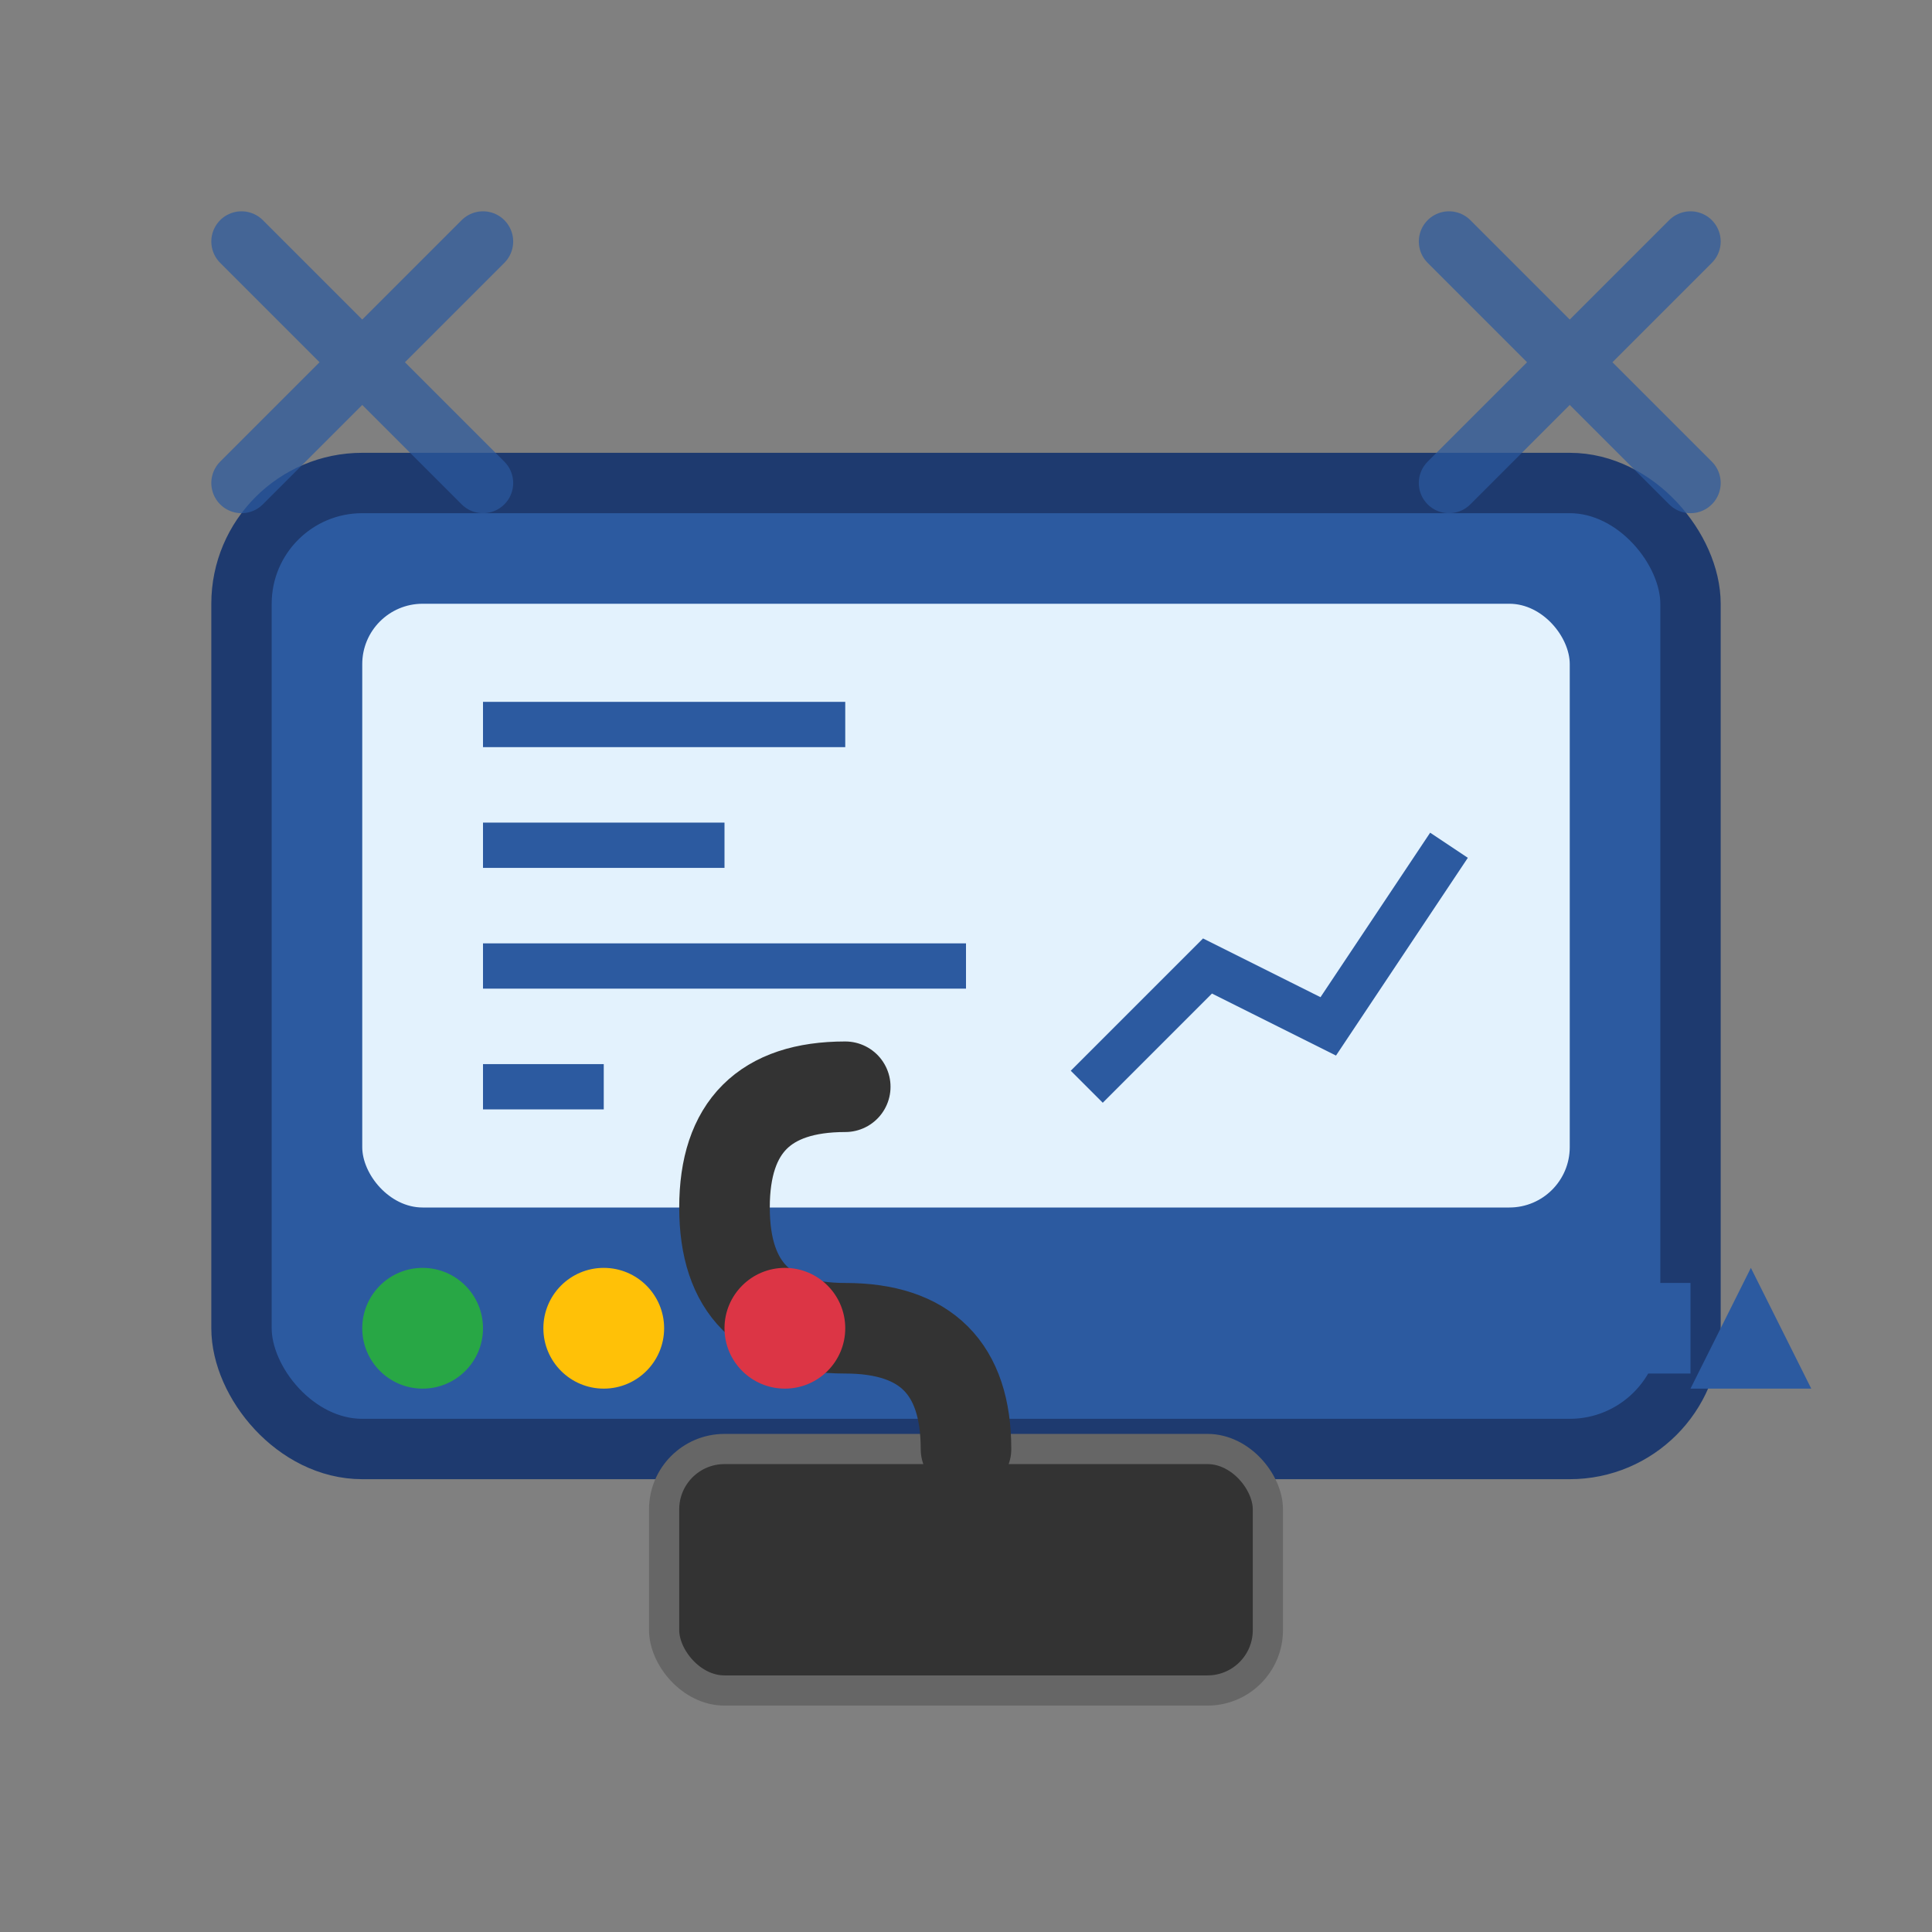 <svg width="64" height="64" viewBox="0 0 64 64" fill="none" xmlns="http://www.w3.org/2000/svg">
  <rect x="0" y="0" width="64" height="64" fill="#808080" stroke="none"/>
  <!-- Computer/diagnostic device -->
  <rect x="8" y="16" width="48" height="32" rx="4" fill="#2c5aa0" stroke="#1e3a6f" stroke-width="2"/>
  <rect x="12" y="20" width="40" height="20" rx="2" fill="#e3f2fd"/>
  
  <!-- Screen content - diagnostic data -->
  <g stroke="#2c5aa0" stroke-width="1.5" fill="none">
    <!-- Data lines -->
    <line x1="16" y1="24" x2="28" y2="24"/>
    <line x1="16" y1="28" x2="24" y2="28"/>
    <line x1="16" y1="32" x2="32" y2="32"/>
    <line x1="16" y1="36" x2="20" y2="36"/>
    
    <!-- Graph -->
    <polyline points="36,36 40,32 44,34 48,28"/>
  </g>
  
  <!-- Diagnostic plug/connector -->
  <rect x="22" y="48" width="20" height="8" rx="2" fill="#333" stroke="#666" stroke-width="1"/>
  
  <!-- Cable -->
  <path d="M32 48 Q32 44 28 44 Q24 44 24 40 Q24 36 28 36" stroke="#333" stroke-width="3" fill="none" stroke-linecap="round"/>
  
  <!-- Status indicators -->
  <circle cx="14" cy="44" r="2" fill="#28a745"/>
  <circle cx="20" cy="44" r="2" fill="#ffc107"/>
  <circle cx="26" cy="44" r="2" fill="#dc3545"/>
  
  <!-- Scanning beam effect -->
  <path d="M8 8 L16 16 M16 8 L8 16" stroke="#2c5aa0" stroke-width="2" stroke-linecap="round" opacity="0.7"/>
  <path d="M48 8 L56 16 M56 8 L48 16" stroke="#2c5aa0" stroke-width="2" stroke-linecap="round" opacity="0.7"/>
  
  <!-- Data symbols -->
  <circle cx="50" cy="44" r="1.5" fill="#2c5aa0"/>
  <rect x="53" y="42.5" width="3" height="3" fill="#2c5aa0"/>
  <polygon points="58,42 60,46 56,46" fill="#2c5aa0"/>
</svg>
